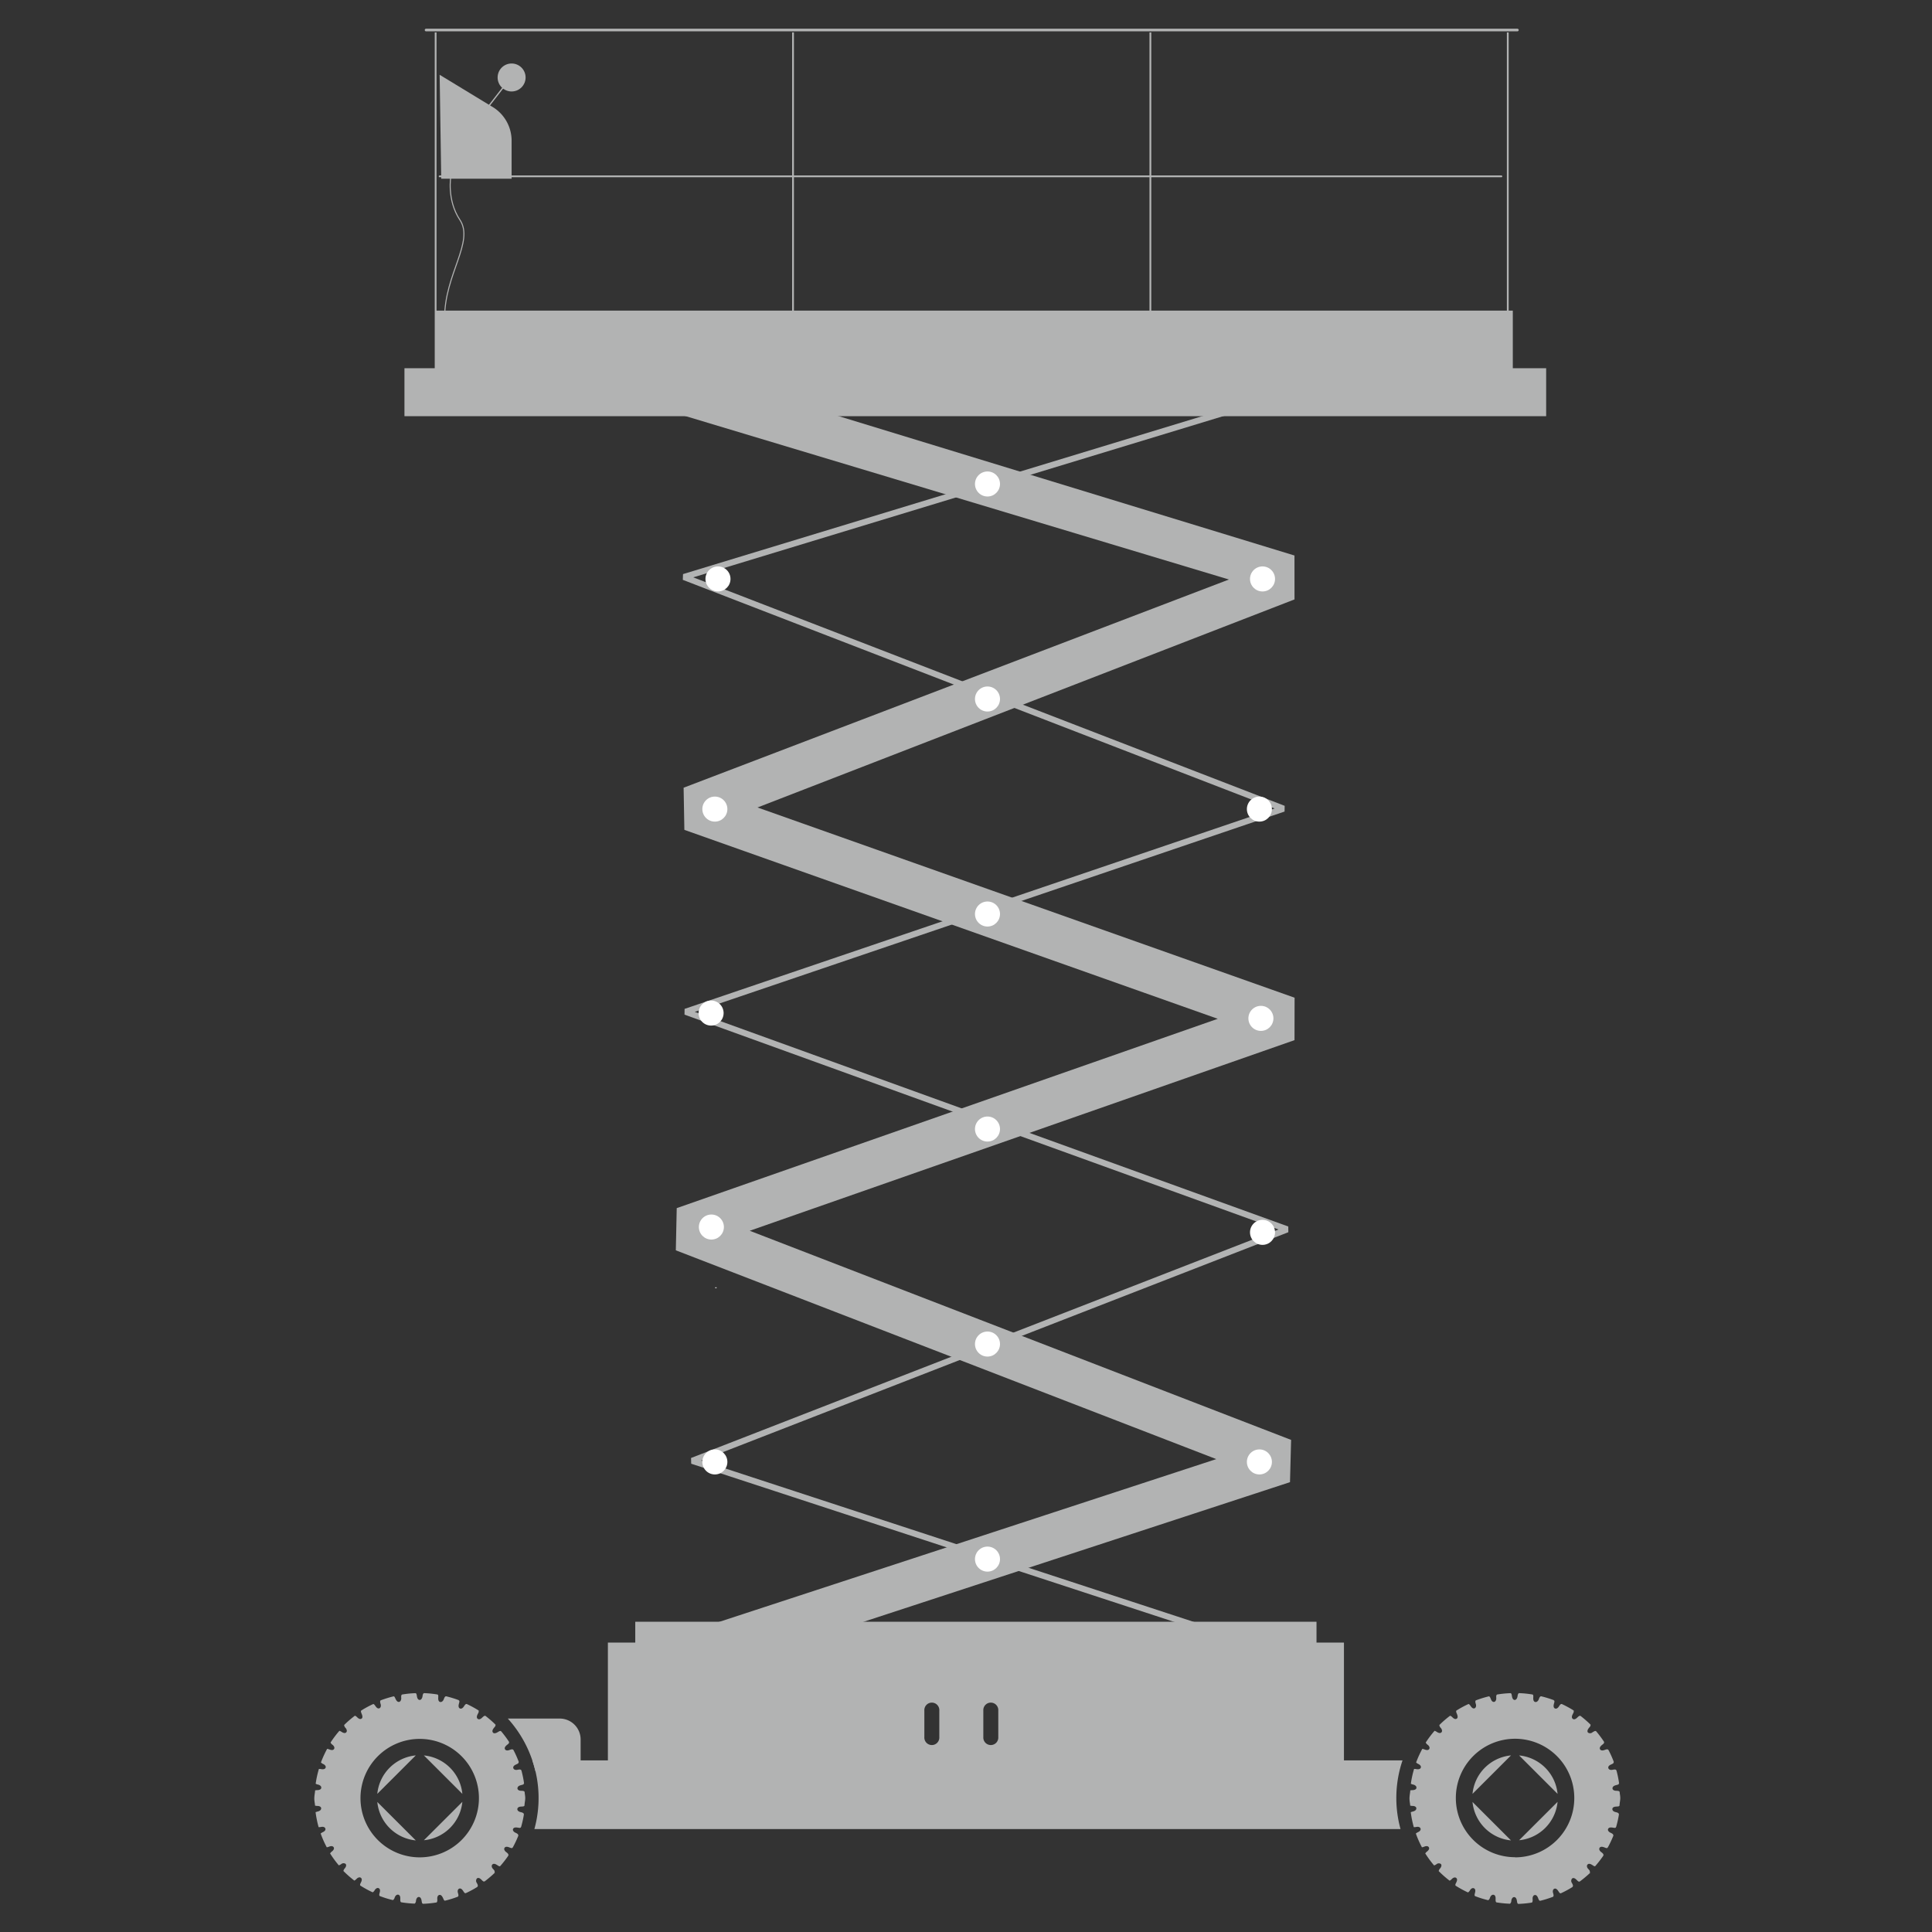 <svg viewBox="0 0 538.58 538.58" xmlns="http://www.w3.org/2000/svg"><rect x="0" y="0" width="538.58" height="538.58" fill="#333333" stroke="none"/><path d="m198.48 465.94-3.89-11.88 144.47-47.31-150.66-58.2.25-11.76 150.82-52.78-148.69-52.67-.21-11.75 152.02-58.04-157.73-47.43 3.61-11.97 172.39 52.71.01 12.24-149.7 58 149.72 53.03-.02 11.83-151.87 53.14 150.92 58.3-.31 11.78z" fill="#b2b3b3"/><path d="m112.75 102.65h318.27v13.37h-318.27z" fill="#b2b3b3"/><path d="m121.44 86.59h300.28v16.39h-300.28z" fill="#b2b3b3"/><path d="m121.44 105.32v-96.28" fill="none" stroke="#b2b3b3" stroke-miterlimit="10" stroke-width=".5"/><path d="m221.07 105.32v-96.28" fill="none" stroke="#b2b3b3" stroke-miterlimit="10" stroke-width=".5"/><path d="m320.69 105.32v-96.28" fill="none" stroke="#b2b3b3" stroke-miterlimit="10" stroke-width=".5"/><path d="m420.32 105.32v-96.28" fill="none" stroke="#b2b3b3" stroke-miterlimit="10" stroke-width=".5"/><path d="m118.77 8.37h304.23" fill="none" stroke="#b2b3b3" stroke-linecap="round" stroke-miterlimit="10" stroke-width=".73"/><path d="m122.56 49.16h295.98" fill="none" stroke="#b2b3b3" stroke-linecap="round" stroke-miterlimit="10" stroke-width=".5"/><path d="m122.56 20.85 15.15 9.21a11 11 0 0 1 4.91 9.17v10.59h-19.62z" fill="#b2b3b3"/><path d="m135.38 30.69 5.75-7.42" fill="#b2b3b3" stroke="#b2b3b3" stroke-miterlimit="10" stroke-width=".36"/><circle cx="142.62" cy="21.6" fill="#b2b3b3" r="3.9"/><path d="m125.7 49s-1.25 6.66 2.5 12.29c4.07 6.1-4.25 15.19-4.25 27.23" fill="none" stroke="#b2b3b3" stroke-miterlimit="10" stroke-width=".29"/><g fill="#b2b3b3"><path d="m296.61 457.9h78.04v45.35h-78.04z"/><path d="m169.46 457.9h69.94v45.35h-69.94z"/><path d="m177.09 452.09v42.48h189.91v-42.48zm84.76 32.14a2.09 2.09 0 1 1 -4.17 0v-7.36a2.09 2.09 0 1 1 4.17 0zm16.44 0a2.09 2.09 0 1 1 -4.17 0v-7.36a2.09 2.09 0 1 1 4.17 0z"/><path d="m128.89 500.07a11.9 11.9 0 0 0 -10.72-10.71z"/><path d="m115.91 489.35a11.92 11.92 0 0 0 -10.73 10.72z"/><path d="m105.18 502.33a11.94 11.94 0 0 0 10.73 10.72z"/><path d="m118.17 513a11.91 11.91 0 0 0 10.72-10.7z"/><path d="m137.81 522h-.06.06c.25-.26 0-.63-.37-1s-.49-.91-.2-1.22c.29-.32.74-.24 1.24.07s.8.6 1.05.26a30.42 30.42 0 0 0 2.3-3l-.16.11c.19-.3-.15-.61-.58-.93s-.66-.78-.45-1.15.67-.39 1.22-.19.92.43 1.09 0v.06a30 30 0 0 0 1.61-3.44l-.12.12c.13-.34-.27-.57-.75-.79s-.81-.63-.68-1c.13-.41.58-.52 1.16-.44s1 .23 1.07-.19v.11a28.28 28.28 0 0 0 .83-3.72l-.07.11v.05-.05c.06-.36-.38-.5-.9-.62s-.92-.44-.88-.86c.05-.43.46-.63 1-.67s1 0 1-.41v.12c0-.69.2-1.36.2-2.06s-.14-1.16-.17-1.75v.1.06-.06c0-.36-.48-.4-1-.41s-1-.24-1-.67c0-.42.32-.71.88-.87s1-.19.9-.61l.07.14a29 29 0 0 0 -.77-3.75v.1c-.09-.35-.55-.29-1.07-.19s-1 0-1.16-.44c-.13-.41.16-.76.68-1s.93-.4.75-.79l.14.17a29.23 29.23 0 0 0 -1.57-3.52v.07c-.17-.32-.6-.18-1.09 0s-1 .18-1.22-.19c-.21-.37 0-.77.45-1.15s.83-.58.58-.93l.2.17a30.1 30.1 0 0 0 -2.29-3.09c-.23-.28-.63 0-1.07.26s-1 .39-1.23.07c-.28-.32-.16-.77.2-1.23s.69-.73.37-1l.27.14a31.71 31.71 0 0 0 -2.89-2.53c-.28-.19-.61.1-1 .48s-.84.57-1.19.32-.32-.71-.06-1.24.52-.87.14-1.08l.36.1a30.78 30.78 0 0 0 -3.48-1.91c-.31-.11-.56.23-.83.66s-.7.74-1.1.57c-.39-.18-.46-.63-.32-1.2s.33-.95-.08-1.09h.15a29.41 29.41 0 0 0 -3.6-1.11c-.31 0-.49.34-.65.8s-.54.87-1 .79c-.42-.09-.58-.52-.56-1.1s.08-.93-.27-1a29.78 29.78 0 0 0 -3.68-.37c-.27.08-.37.44-.43.9s-.35 1-.77 1c-.43 0-.68-.39-.78-1s-.13-.82-.41-.89a28.69 28.69 0 0 0 -3.75.38c-.23.14-.26.49-.22.94s-.14 1-.56 1.11c-.42.09-.74-.24-1-.78s-.3-.71-.55-.77a31.38 31.38 0 0 0 -3.64 1.13c-.19.19-.15.54 0 1s.08 1-.31 1.19c-.39.18-.77-.08-1.1-.56-.22-.33-.4-.56-.62-.62a27.05 27.05 0 0 0 -3.39 1.84c-.15.22 0 .56.18 1s.29 1-.06 1.23c-.35.25-.77.08-1.19-.33a1.84 1.84 0 0 0 -.67-.48 29.88 29.88 0 0 0 -3 2.59 1.22 1.22 0 0 0 .39.82c.33.38.49.9.2 1.22-.28.31-.73.24-1.23-.07a2.63 2.63 0 0 0 -.69-.35 30 30 0 0 0 -2.46 3.27 1.5 1.5 0 0 0 .54.63c.4.3.66.78.45 1.15s-.67.39-1.22.19a3.42 3.42 0 0 0 -.72-.21 28.8 28.8 0 0 0 -1.73 3.79 1.88 1.88 0 0 0 .63.44c.46.21.81.62.68 1-.13.4-.58.52-1.16.44a3.4 3.4 0 0 0 -.72-.07 28.07 28.07 0 0 0 -.9 4.13 2.33 2.33 0 0 0 .68.24c.49.12.92.45.88.87 0 .42-.46.63-1 .67a4.6 4.6 0 0 0 -.71.06c-.06.76-.23 1.49-.23 2.26s.16 1.33.2 2a2.86 2.86 0 0 0 .71.09c.51 0 1 .24 1 .66 0 .43-.32.71-.88.87a6.31 6.31 0 0 0 -.68.21 30.2 30.2 0 0 0 .85 4.17 2.72 2.72 0 0 0 .72-.06c.5-.09 1 0 1.16.44.13.4-.16.76-.68 1a3.68 3.68 0 0 0 -.63.39 28.83 28.83 0 0 0 1.7 3.85 2.52 2.52 0 0 0 .7-.2c.47-.2 1-.18 1.22.18.22.37 0 .78-.44 1.15a2.07 2.07 0 0 0 -.55.58 29.71 29.71 0 0 0 2.43 3.32 2.6 2.6 0 0 0 .66-.34 1 1 0 0 1 1.23-.07c.28.32.16.76-.2 1.22a1.59 1.59 0 0 0 -.41.76 30 30 0 0 0 3.05 2.68 2 2 0 0 0 .61-.47c.35-.37.85-.57 1.2-.32s.32.71.06 1.24-.35.71-.2.94a29.34 29.34 0 0 0 3.44 1.88 1.43 1.43 0 0 0 .56-.6c.27-.43.71-.74 1.1-.56.39.17.46.63.31 1.19s-.2.8 0 1a27.05 27.05 0 0 0 3.68 1.14 1.25 1.25 0 0 0 .49-.73c.17-.47.54-.87 1-.78.42.09.58.52.56 1.11s0 .81.21 1a29.8 29.8 0 0 0 3.81.38 1.15 1.15 0 0 0 .36-.85c.06-.5.35-1 .77-1 .43 0 .68.39.78 1s.13.83.42.9a30.76 30.76 0 0 0 3.74-.37c.23-.15.26-.5.22-1s.14-1 .56-1.1c.41-.09.74.24 1 .78s.31.85.65.81a29.44 29.44 0 0 0 3.49-1.09c.29-.15.21-.57.06-1.06s-.07-1 .32-1.19c.39-.17.77.09 1.09.57s.48.8.82.66a29.56 29.56 0 0 0 3.28-1.78h-.12c.3-.2.11-.62-.15-1.08a1 1 0 0 1 .07-1.24c.35-.25.77-.08 1.19.33s.65.7 1 .47a31.14 31.14 0 0 0 2.84-2.43zm-20.81-4.23a16.51 16.51 0 1 1 16.51-16.51 16.51 16.51 0 0 1 -16.51 16.51z"/><path d="m434.2 500.07a11.9 11.9 0 0 0 -10.72-10.71z"/><path d="m421.22 489.35a11.92 11.92 0 0 0 -10.73 10.72z"/><path d="m410.49 502.33a11.94 11.94 0 0 0 10.73 10.72z"/><path d="m423.48 513a11.91 11.91 0 0 0 10.72-10.7z"/><path d="m443.12 522h-.06.06c.25-.26 0-.63-.37-1s-.49-.91-.2-1.22c.29-.32.74-.24 1.24.07s.8.6 1 .26a30.42 30.42 0 0 0 2.3-3l-.16.11h-.05.05c.19-.3-.15-.61-.58-.93s-.66-.78-.45-1.15.67-.39 1.22-.19.92.43 1.09 0v.06a30 30 0 0 0 1.61-3.44l-.12.12c.13-.34-.27-.57-.75-.79s-.81-.63-.68-1c.13-.41.58-.52 1.16-.44s1 .23 1.07-.19v.11a28.28 28.28 0 0 0 .83-3.72l-.07.11v.05-.05c.06-.36-.38-.5-.9-.62s-.92-.44-.88-.86c0-.43.46-.63 1-.67s1 0 1-.41v.12c0-.69.2-1.36.2-2.06s-.14-1.16-.17-1.75v.1.06-.06c0-.36-.48-.4-1-.41s-1-.24-1-.67c0-.42.32-.71.88-.87s1-.19.9-.61l.07.14a29 29 0 0 0 -.77-3.75v.1c-.09-.35-.55-.29-1.07-.19s-1 0-1.16-.44c-.13-.41.16-.76.68-1s.93-.4.75-.79l.14.17a29.23 29.23 0 0 0 -1.57-3.52v.07c-.16-.32-.6-.18-1.09 0s-1 .18-1.22-.19c-.21-.37 0-.77.45-1.15s.83-.58.58-.93l.2.17a30.1 30.1 0 0 0 -2.29-3.09c-.23-.28-.63 0-1.07.26a1 1 0 0 1 -1.23.07c-.28-.32-.16-.77.2-1.23s.69-.73.37-1l.27.14a31.71 31.71 0 0 0 -2.89-2.53c-.28-.19-.61.1-1 .48s-.84.57-1.19.32-.32-.71-.06-1.24.52-.87.14-1.08l.36.1a30.78 30.78 0 0 0 -3.48-1.91c-.31-.11-.56.23-.83.66s-.7.74-1.1.57c-.39-.18-.46-.63-.32-1.2s.33-.95-.08-1.09h.15a29.41 29.41 0 0 0 -3.6-1.11c-.31 0-.49.34-.65.8s-.54.87-1 .79c-.42-.09-.58-.52-.56-1.1s.08-.93-.27-1a29.78 29.78 0 0 0 -3.68-.37c-.27.08-.37.44-.43.9s-.35 1-.77 1c-.43 0-.68-.39-.78-1s-.13-.82-.41-.89a28.69 28.69 0 0 0 -3.75.38c-.23.14-.26.49-.22.94s-.14 1-.56 1.11c-.42.09-.74-.24-.95-.78s-.3-.71-.55-.77a31.38 31.38 0 0 0 -3.64 1.13c-.19.19-.15.54 0 1s.08 1-.31 1.19c-.39.18-.77-.08-1.1-.56-.22-.33-.4-.56-.62-.62a27.05 27.05 0 0 0 -3.39 1.84c-.15.22 0 .56.18 1s.29 1-.06 1.23c-.35.25-.77.08-1.19-.33a1.84 1.84 0 0 0 -.67-.48 29.88 29.88 0 0 0 -3 2.59 1.22 1.22 0 0 0 .39.82c.33.38.49.9.2 1.22-.29.31-.74.24-1.24-.07a2.63 2.63 0 0 0 -.69-.35 30 30 0 0 0 -2.46 3.27 1.5 1.5 0 0 0 .54.63c.4.3.66.78.45 1.15s-.67.39-1.22.19a3.42 3.42 0 0 0 -.72-.21 28.8 28.8 0 0 0 -1.73 3.79 1.88 1.88 0 0 0 .63.44c.46.21.81.62.68 1-.13.4-.58.52-1.16.44a3.4 3.4 0 0 0 -.72-.07 28.07 28.07 0 0 0 -.9 4.13 2.33 2.33 0 0 0 .68.24c.49.12.92.45.88.87 0 .42-.46.63-1 .67a4.6 4.6 0 0 0 -.71.06c-.06.76-.23 1.49-.23 2.26s.16 1.33.2 2a2.86 2.86 0 0 0 .71.09c.51 0 1 .24 1 .66 0 .43-.32.71-.88.87a6.31 6.31 0 0 0 -.68.21 30.2 30.2 0 0 0 .85 4.17 2.72 2.72 0 0 0 .72-.06c.5-.09 1 0 1.16.44.13.4-.16.76-.68 1a3.68 3.68 0 0 0 -.63.39 28.83 28.83 0 0 0 1.7 3.85 2.52 2.52 0 0 0 .7-.2c.47-.2 1-.18 1.22.18.22.37 0 .78-.44 1.15a2.07 2.07 0 0 0 -.55.58 29.71 29.71 0 0 0 2.46 3.35 2.6 2.6 0 0 0 .66-.34 1 1 0 0 1 1.23-.07c.28.32.16.76-.2 1.22a1.59 1.59 0 0 0 -.41.76 30 30 0 0 0 3.05 2.68 2 2 0 0 0 .61-.47c.35-.37.85-.57 1.2-.32s.32.71.06 1.24-.35.71-.2.94a29.34 29.34 0 0 0 3.44 1.88 1.43 1.43 0 0 0 .56-.6c.27-.43.71-.74 1.1-.56.39.17.46.63.32 1.19s-.21.8 0 1a27.05 27.05 0 0 0 3.68 1.14 1.25 1.25 0 0 0 .49-.73c.17-.47.54-.87 1-.78.42.09.58.52.56 1.11s0 .81.21 1a29.8 29.8 0 0 0 3.81.38 1.15 1.15 0 0 0 .36-.85c.06-.5.35-1 .77-1 .43 0 .68.39.78 1s.13.83.42.9a30.76 30.76 0 0 0 3.74-.37c.23-.15.26-.5.22-1s.14-1 .56-1.1c.41-.09.74.24.95.78s.31.85.65.81a29.44 29.44 0 0 0 3.49-1.09c.29-.15.21-.57.06-1.06s-.07-1 .32-1.19c.39-.17.77.09 1.09.57s.48.8.82.66a29.56 29.56 0 0 0 3.28-1.78h-.12c.3-.2.11-.62-.15-1.08a1 1 0 0 1 .07-1.24c.35-.25.77-.08 1.19.33s.65.7 1 .47a31.14 31.14 0 0 0 2.92-2.46zm-20.77-4.27a16.51 16.51 0 1 1 16.51-16.51 16.51 16.51 0 0 1 -16.51 16.55z"/><path d="m156 479.08h-14.44a33 33 0 0 1 7.67 14.6h12.63v-8.77a5.83 5.83 0 0 0 -5.86-5.83z"/><path d="m390.42 509.88a32.62 32.62 0 0 1 .56-19.14h-242.58a32.52 32.52 0 0 1 .57 19.14z"/></g><path d="m354.08 460-161.13-52.77 165.89-64.52-167.73-60.66 166.71-56.62-167.17-64.58 173.3-52.71" fill="none" stroke="#b2b3b3" stroke-miterlimit="1" stroke-width="1.7"/><g fill="#fff"><path d="m199.37 358.87h.4v.2h-.4z"/><circle cx="275.28" cy="134.92" r="3.49"/><circle cx="275.28" cy="194.86" r="3.49"/><circle cx="275.28" cy="254.8" r="3.49"/><circle cx="275.28" cy="314.74" r="3.49"/><circle cx="275.28" cy="374.68" r="3.49"/><circle cx="275.28" cy="434.63" r="3.49"/><circle cx="351.95" cy="161.39" r="3.49"/><circle cx="351.08" cy="225.55" r="3.49"/><circle cx="351.5" cy="283.89" r="3.49"/><circle cx="351.95" cy="343.54" r="3.49"/><circle cx="351.08" cy="407.54" r="3.49"/><circle cx="200.15" cy="161.39" r="3.49"/><circle cx="199.28" cy="225.55" r="3.49"/><circle cx="198.23" cy="282.41" r="3.49"/><circle cx="198.31" cy="342.06" r="3.49"/><circle cx="199.28" cy="407.54" r="3.49"/></g></svg>
